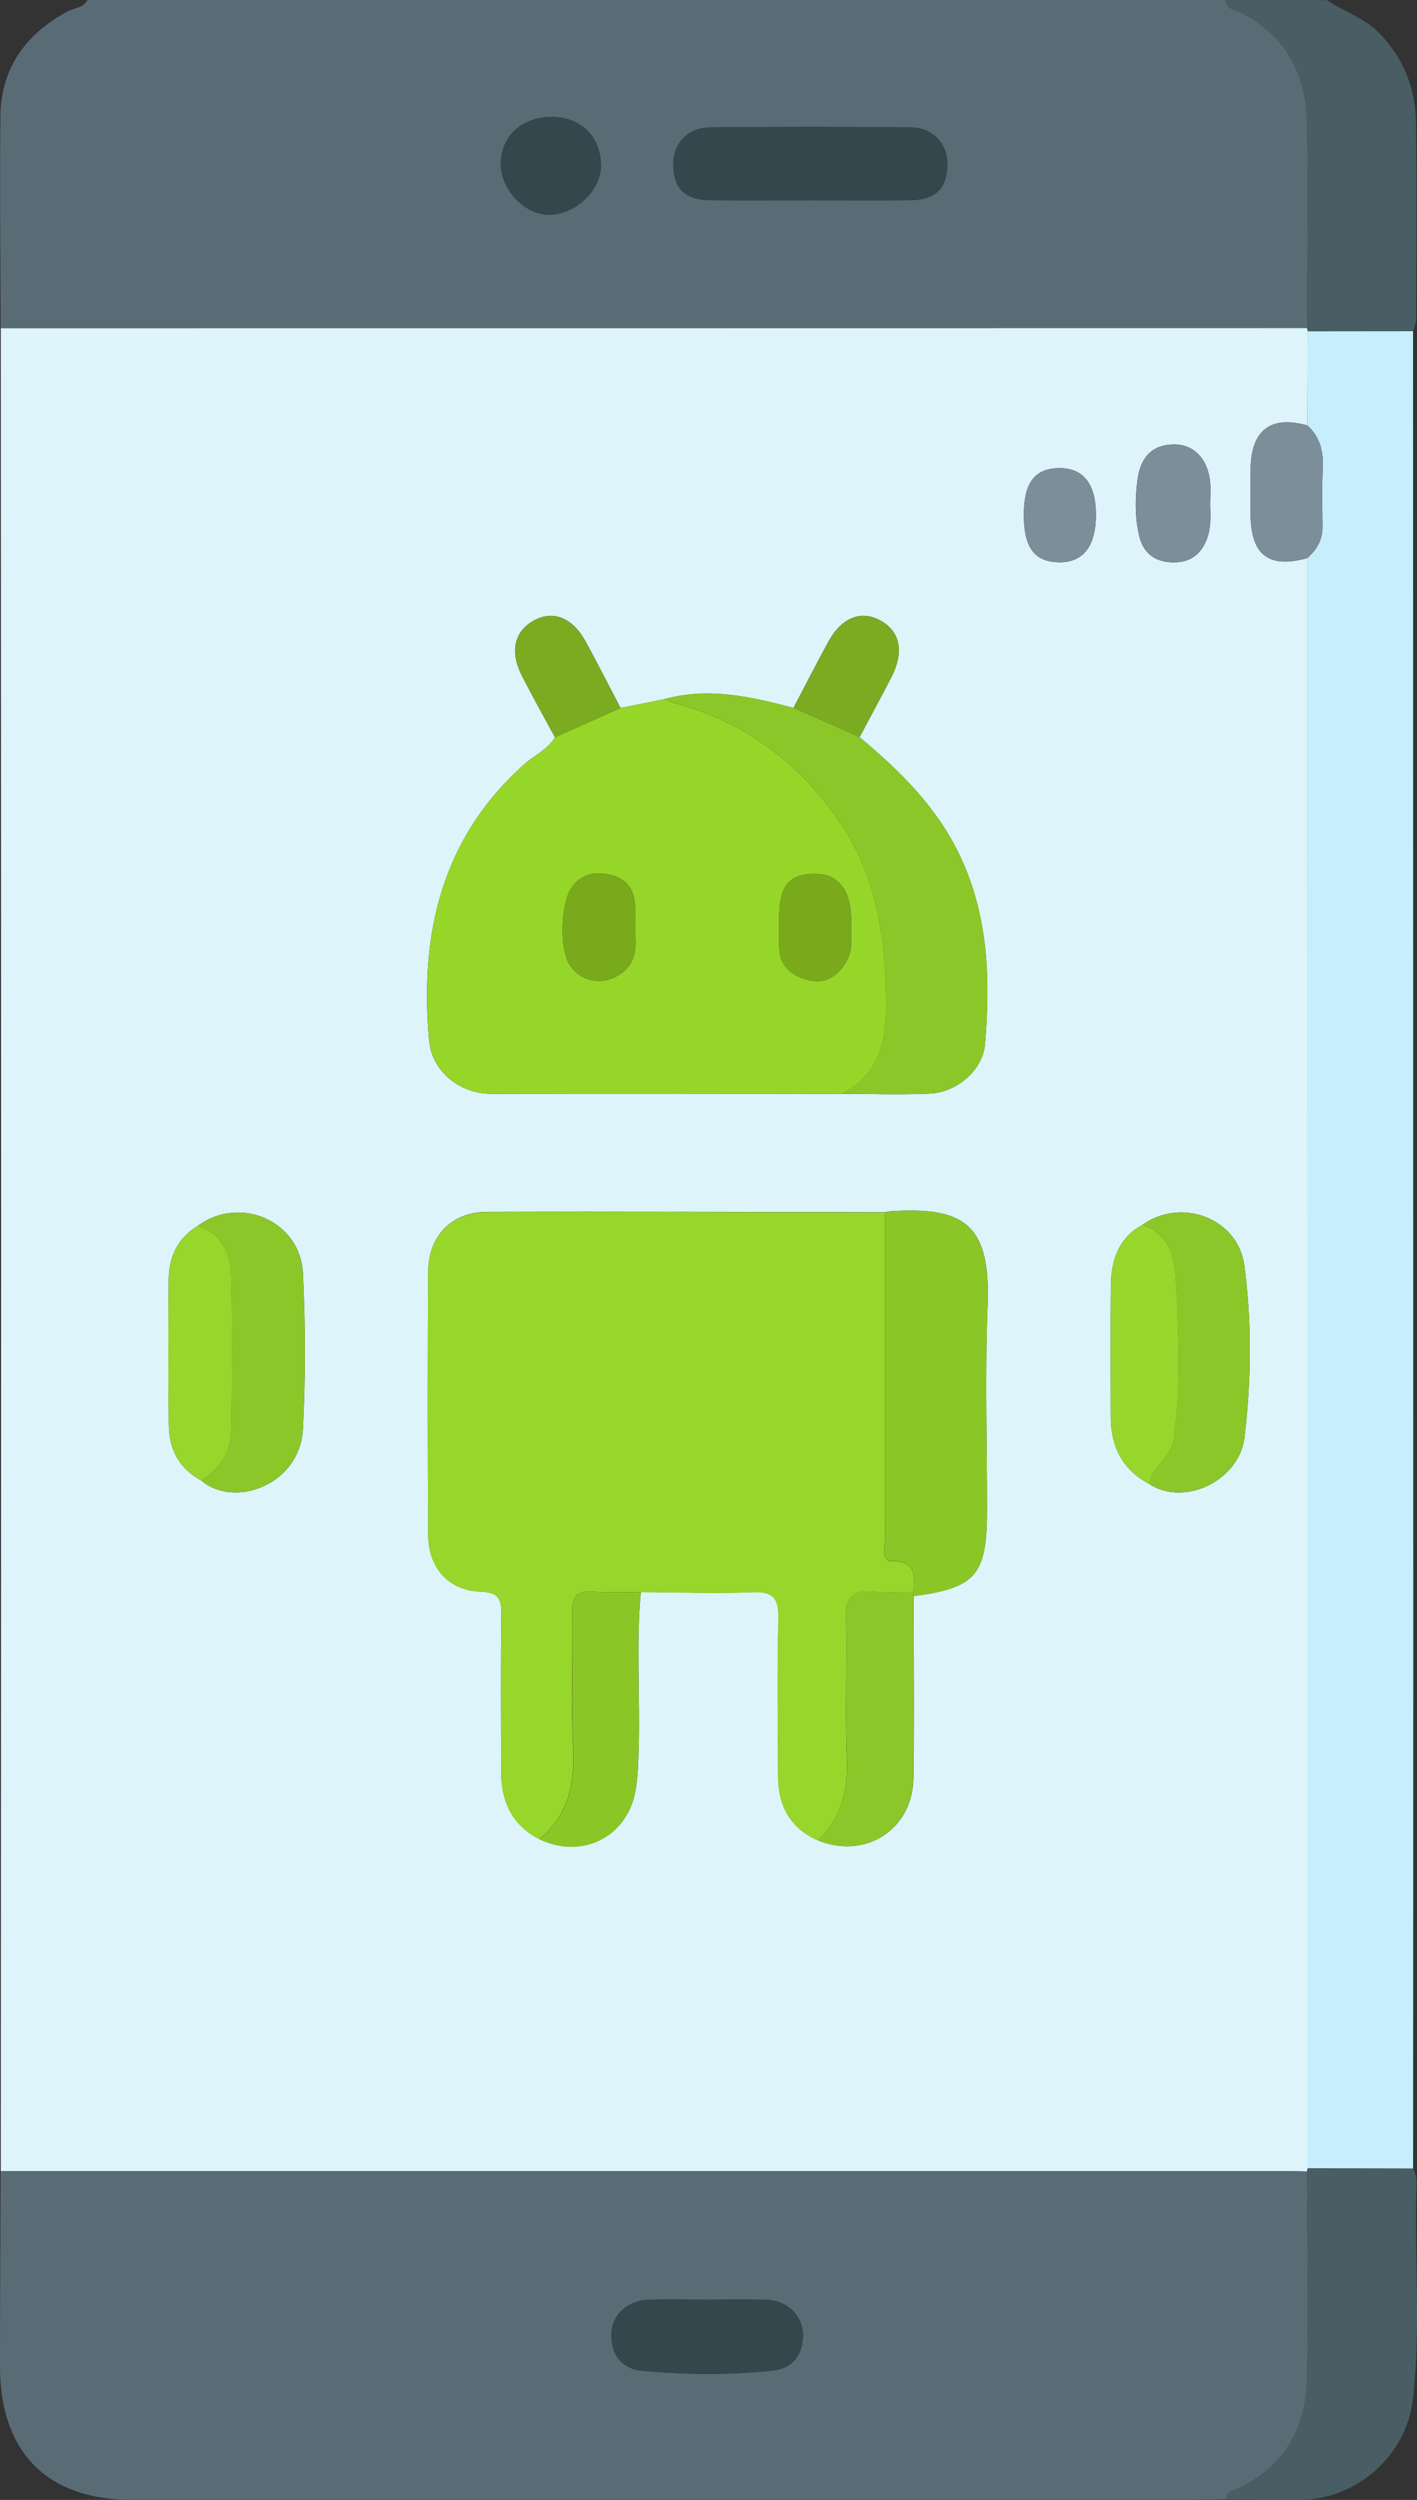 <svg width="38" height="67" viewBox="0 0 38 67" fill="none" xmlns="http://www.w3.org/2000/svg">
<rect x="0" y="0" width="38" height="67" fill="#333333" stroke="none"/>
<g clip-path="url(#clip0_546_12)">
<path d="M0.019 8.798C0.014 6.902 -0.01 5.007 0.012 3.111C0.028 1.812 0.699 0.908 1.809 0.308C1.992 0.21 2.233 0.217 2.348 0H32.874C32.874 0.241 33.074 0.243 33.224 0.313C34.437 0.895 35.012 1.929 35.048 3.232C35.1 5.084 35.055 6.937 35.052 8.791C23.375 8.793 11.696 8.794 0.019 8.796V8.798ZM21.764 5.369C22.642 5.369 23.519 5.376 24.397 5.367C25.075 5.36 25.378 5.075 25.406 4.459C25.43 3.879 25.043 3.422 24.428 3.415C22.63 3.394 20.831 3.394 19.032 3.415C18.416 3.422 18.032 3.877 18.056 4.461C18.082 5.077 18.385 5.36 19.067 5.367C19.965 5.377 20.865 5.369 21.765 5.369H21.764ZM14.794 3.134C14.004 3.129 13.441 3.641 13.429 4.374C13.419 5.066 14.053 5.748 14.71 5.755C15.426 5.762 16.132 5.092 16.116 4.419C16.099 3.644 15.576 3.137 14.793 3.132L14.794 3.134Z" fill="#596C76"/>
<path d="M35.051 8.793C35.055 6.939 35.1 5.086 35.048 3.234C35.012 1.931 34.435 0.896 33.223 0.315C33.074 0.243 32.872 0.242 32.874 0.002H35.578C36.029 0.31 36.568 0.464 36.967 0.868C37.625 1.534 37.959 2.342 37.971 3.269C37.993 5.035 37.979 6.801 37.976 8.569C37.976 8.672 37.922 8.777 37.895 8.88C36.953 8.88 36.012 8.882 35.07 8.884C35.063 8.854 35.058 8.824 35.051 8.796V8.793Z" fill="#495D64"/>
<path d="M35.051 8.793C35.058 8.823 35.063 8.852 35.07 8.88C35.067 9.722 35.063 10.561 35.06 11.402C34.079 11.124 33.55 11.528 33.538 12.574C33.533 12.985 33.533 13.397 33.538 13.808C33.549 14.88 34.034 15.246 35.063 14.956C35.065 29.341 35.067 43.728 35.07 58.113C35.062 58.141 35.055 58.171 35.05 58.199C34.9 58.195 34.75 58.188 34.599 58.188C23.073 58.188 11.546 58.188 0.021 58.188C0.024 49.946 0.029 41.703 0.029 33.461C0.029 25.24 0.024 17.019 0.021 8.798C11.697 8.796 23.376 8.795 35.053 8.793H35.051ZM30.812 39.767C31.748 40.391 33.235 39.693 33.375 38.517C33.556 36.985 33.575 35.435 33.368 33.907C33.198 32.646 31.676 32.083 30.638 32.826C29.996 33.176 29.798 33.772 29.791 34.454C29.779 35.624 29.788 36.796 29.788 37.966C29.788 38.768 30.096 39.387 30.814 39.767H30.812ZM5.394 39.674C6.263 40.437 8.047 39.809 8.124 38.294C8.195 36.908 8.193 35.51 8.124 34.122C8.054 32.725 6.442 32.025 5.315 32.845C4.768 33.172 4.527 33.679 4.523 34.302C4.513 35.601 4.51 36.901 4.527 38.2C4.535 38.847 4.807 39.366 5.396 39.676L5.394 39.674ZM24.498 42.778C26.177 42.554 26.469 42.213 26.469 40.466C26.469 38.639 26.412 36.81 26.485 34.984C26.573 32.774 25.824 32.335 23.856 32.464C23.813 32.468 23.772 32.482 23.731 32.49C20.175 32.485 16.619 32.468 13.061 32.48C12.102 32.483 11.488 33.129 11.482 34.085C11.469 36.435 11.467 38.788 11.484 41.138C11.491 42.033 12.037 42.63 12.911 42.659C13.403 42.677 13.45 42.89 13.444 43.298C13.426 44.691 13.436 46.083 13.439 47.477C13.441 48.276 13.73 48.915 14.465 49.289C15.613 49.836 16.827 49.229 17.044 47.983C17.106 47.622 17.116 47.252 17.126 46.884C17.169 45.478 17.054 44.071 17.186 42.666C18.192 42.672 19.2 42.71 20.204 42.67C20.758 42.647 20.887 42.852 20.875 43.378C20.844 44.791 20.861 46.206 20.868 47.619C20.872 48.406 21.202 48.995 21.93 49.32C23.207 49.843 24.473 49.039 24.495 47.657C24.521 46.031 24.5 44.403 24.5 42.775L24.498 42.778ZM21.28 18.973C20.139 18.672 18.994 18.408 17.811 18.74C17.421 18.819 17.032 18.897 16.641 18.974C16.331 18.383 16.03 17.787 15.71 17.201C15.35 16.542 14.82 16.341 14.296 16.641C13.79 16.932 13.67 17.476 13.995 18.109C14.279 18.665 14.586 19.21 14.882 19.759C14.685 20.09 14.334 20.239 14.062 20.48C11.839 22.459 11.25 25.025 11.506 27.879C11.58 28.699 12.303 29.311 13.169 29.315C16.302 29.327 19.434 29.315 22.569 29.315C23.361 29.315 24.156 29.346 24.946 29.308C25.669 29.271 26.359 28.675 26.416 27.98C26.559 26.256 26.509 24.553 25.745 22.939C25.123 21.625 24.13 20.66 23.051 19.756C23.335 19.224 23.624 18.694 23.899 18.159C24.25 17.479 24.147 16.935 23.624 16.638C23.101 16.339 22.571 16.545 22.213 17.201C21.892 17.787 21.59 18.381 21.278 18.971L21.28 18.973ZM32.454 13.485C32.454 13.289 32.473 13.091 32.45 12.897C32.378 12.275 32 11.897 31.457 11.911C30.858 11.927 30.578 12.299 30.504 12.859C30.438 13.357 30.433 13.859 30.547 14.351C30.654 14.81 30.946 15.048 31.414 15.071C31.877 15.092 32.194 14.891 32.363 14.452C32.483 14.139 32.463 13.81 32.452 13.485H32.454ZM27.456 13.794C27.456 14.667 27.733 15.052 28.381 15.069C29.044 15.088 29.392 14.644 29.39 13.789C29.387 12.967 29.051 12.542 28.409 12.546C27.752 12.549 27.457 12.936 27.456 13.794Z" fill="#DDF4FB"/>
<path d="M0.019 58.188C11.544 58.188 23.072 58.188 34.597 58.188C34.747 58.188 34.897 58.196 35.048 58.199C35.053 60.072 35.107 61.948 35.048 63.819C35.007 65.121 34.399 66.145 33.179 66.703C33.039 66.766 32.885 66.784 32.878 66.981C32.492 66.987 32.106 66.997 31.721 66.997C22.33 66.997 12.939 66.997 3.549 66.997C1.265 67 0 65.726 0 63.416C0 61.674 0.012 59.93 0.019 58.188ZM18.987 61.632C18.472 61.632 17.958 61.627 17.445 61.632C16.86 61.639 16.417 62.011 16.397 62.541C16.374 63.106 16.681 63.487 17.211 63.538C18.383 63.646 19.564 63.659 20.734 63.533C21.27 63.475 21.56 63.085 21.531 62.524C21.504 62.017 21.072 61.642 20.531 61.633C20.016 61.625 19.502 61.632 18.989 61.632H18.987Z" fill="#596C76"/>
<path d="M35.067 58.113C35.066 43.728 35.064 29.341 35.06 14.956C35.313 14.735 35.468 14.468 35.467 14.116C35.463 13.599 35.449 13.081 35.473 12.565C35.496 12.109 35.406 11.713 35.059 11.402C35.062 10.561 35.066 9.722 35.069 8.88C36.01 8.88 36.952 8.879 37.894 8.877C37.895 20.627 37.899 32.375 37.9 44.125C37.9 48.791 37.897 53.454 37.895 58.12C36.952 58.118 36.01 58.115 35.067 58.113Z" fill="#C7EEFD"/>
<path d="M35.067 58.113C36.01 58.115 36.952 58.118 37.895 58.12C38.016 58.32 37.981 58.542 37.978 58.755C37.936 60.598 38.1 62.447 37.893 64.285C37.721 65.82 36.38 66.988 34.862 66.999C34.2 67.004 33.539 66.988 32.876 66.983C32.883 66.784 33.038 66.768 33.177 66.705C34.398 66.145 35.003 65.122 35.047 63.821C35.107 61.95 35.053 60.074 35.047 58.201C35.052 58.171 35.059 58.143 35.067 58.115V58.113Z" fill="#495D64"/>
<path d="M21.764 5.369C20.863 5.369 19.965 5.376 19.065 5.367C18.385 5.36 18.08 5.076 18.054 4.461C18.03 3.877 18.412 3.422 19.03 3.415C20.829 3.394 22.628 3.394 24.426 3.415C25.041 3.422 25.43 3.879 25.404 4.459C25.378 5.075 25.074 5.36 24.395 5.367C23.517 5.377 22.64 5.369 21.762 5.369H21.764Z" fill="#33474C"/>
<path d="M14.794 3.134C15.577 3.139 16.099 3.646 16.118 4.421C16.133 5.094 15.428 5.764 14.711 5.757C14.054 5.75 13.419 5.068 13.431 4.375C13.443 3.641 14.004 3.13 14.796 3.136L14.794 3.134Z" fill="#33474C"/>
<path d="M14.463 49.294C13.728 48.919 13.439 48.281 13.438 47.482C13.434 46.088 13.425 44.696 13.443 43.303C13.448 42.895 13.401 42.682 12.909 42.664C12.035 42.635 11.489 42.038 11.482 41.143C11.465 38.792 11.467 36.44 11.48 34.09C11.486 33.132 12.1 32.488 13.059 32.485C16.615 32.472 20.171 32.49 23.729 32.495C23.729 35.412 23.725 38.329 23.732 41.246C23.732 41.463 23.619 41.844 23.935 41.841C24.603 41.834 24.505 42.258 24.495 42.668C24.13 42.668 23.763 42.689 23.402 42.657C22.877 42.612 22.674 42.809 22.688 43.362C22.718 44.604 22.657 45.847 22.71 47.087C22.748 47.967 22.577 48.72 21.925 49.327C21.197 49 20.866 48.412 20.863 47.625C20.856 46.212 20.839 44.798 20.87 43.385C20.882 42.858 20.753 42.656 20.199 42.676C19.195 42.717 18.186 42.676 17.181 42.673C16.754 42.669 16.326 42.687 15.899 42.657C15.481 42.627 15.338 42.783 15.345 43.212C15.367 44.427 15.303 45.646 15.369 46.858C15.42 47.835 15.229 48.661 14.46 49.294H14.463Z" fill="#97D62A"/>
<path d="M22.569 29.314C19.436 29.316 16.304 29.328 13.169 29.314C12.302 29.311 11.581 28.698 11.507 27.878C11.25 25.024 11.837 22.459 14.063 20.479C14.335 20.238 14.686 20.089 14.882 19.759C15.469 19.497 16.056 19.236 16.643 18.974C17.034 18.895 17.423 18.816 17.813 18.739C17.91 18.776 18.004 18.821 18.104 18.848C19.937 19.337 21.376 20.404 22.468 21.959C23.519 23.456 23.757 25.155 23.76 26.96C23.76 28.027 23.526 28.819 22.571 29.316L22.569 29.314ZM17.03 24.963C17.03 24.68 17.035 24.484 17.03 24.29C17.016 23.879 16.832 23.573 16.435 23.464C16.027 23.354 15.634 23.375 15.342 23.767C15.032 24.181 14.99 25.451 15.288 25.879C15.595 26.318 16.135 26.413 16.591 26.135C17.087 25.832 17.061 25.357 17.032 24.963H17.03ZM22.826 24.898C22.826 24.811 22.826 24.725 22.826 24.638C22.815 23.837 22.464 23.408 21.826 23.419C21.149 23.431 20.898 23.744 20.894 24.592C20.894 24.853 20.896 25.112 20.894 25.372C20.891 25.906 21.247 26.159 21.672 26.269C22.137 26.39 22.492 26.154 22.722 25.724C22.865 25.458 22.814 25.175 22.827 24.897L22.826 24.898Z" fill="#96D629"/>
<path d="M22.569 29.314C23.524 28.817 23.76 28.025 23.758 26.958C23.755 25.154 23.517 23.454 22.466 21.957C21.375 20.404 19.934 19.337 18.102 18.846C18.003 18.82 17.908 18.774 17.811 18.737C18.994 18.407 20.139 18.669 21.28 18.97C21.87 19.232 22.461 19.493 23.053 19.755C24.13 20.658 25.125 21.625 25.747 22.938C26.511 24.552 26.561 26.255 26.418 27.98C26.361 28.672 25.671 29.27 24.948 29.307C24.158 29.345 23.364 29.314 22.571 29.314H22.569Z" fill="#8BC728"/>
<path d="M24.497 42.664C24.505 42.255 24.603 41.83 23.937 41.837C23.621 41.84 23.734 41.457 23.734 41.242C23.727 38.325 23.731 35.408 23.731 32.492C23.772 32.483 23.813 32.467 23.856 32.465C25.822 32.334 26.571 32.775 26.485 34.985C26.412 36.809 26.471 38.64 26.469 40.468C26.469 42.215 26.178 42.557 24.498 42.779C24.5 42.741 24.5 42.703 24.498 42.666L24.497 42.664Z" fill="#8BC627"/>
<path d="M5.314 32.845C6.441 32.025 8.052 32.726 8.123 34.122C8.193 35.508 8.195 36.906 8.123 38.294C8.045 39.809 6.262 40.436 5.393 39.674C5.911 39.364 6.197 38.894 6.204 38.292C6.221 36.928 6.229 35.563 6.2 34.197C6.186 33.588 5.945 33.065 5.312 32.843L5.314 32.845Z" fill="#8BC729"/>
<path d="M30.638 32.826C31.678 32.085 33.198 32.646 33.368 33.907C33.575 35.435 33.556 36.985 33.375 38.517C33.237 39.694 31.749 40.389 30.812 39.767C30.912 39.293 31.408 39.071 31.48 38.544C31.68 37.116 31.604 35.687 31.53 34.264C31.501 33.695 31.329 33.05 30.637 32.826H30.638Z" fill="#8BC728"/>
<path d="M24.497 42.664C24.5 42.703 24.5 42.741 24.497 42.778C24.497 44.406 24.517 46.032 24.491 47.66C24.469 49.042 23.204 49.846 21.927 49.324C22.577 48.717 22.75 47.963 22.712 47.083C22.658 45.843 22.718 44.6 22.689 43.358C22.675 42.806 22.879 42.608 23.404 42.654C23.765 42.685 24.132 42.663 24.497 42.664Z" fill="#8BC729"/>
<path d="M14.464 49.293C15.233 48.66 15.424 47.835 15.373 46.857C15.307 45.645 15.373 44.427 15.349 43.211C15.34 42.781 15.485 42.627 15.903 42.657C16.328 42.687 16.757 42.669 17.185 42.673C17.053 44.077 17.166 45.485 17.125 46.891C17.115 47.258 17.104 47.629 17.042 47.989C16.827 49.236 15.612 49.843 14.464 49.295V49.293Z" fill="#8BC627"/>
<path d="M30.638 32.826C31.33 33.05 31.503 33.694 31.532 34.264C31.606 35.687 31.681 37.116 31.482 38.545C31.408 39.073 30.912 39.295 30.814 39.767C30.096 39.388 29.788 38.768 29.788 37.966C29.788 36.796 29.779 35.624 29.792 34.454C29.799 33.772 29.996 33.176 30.638 32.826Z" fill="#97D62B"/>
<path d="M5.314 32.845C5.947 33.067 6.188 33.588 6.202 34.198C6.233 35.562 6.224 36.928 6.205 38.294C6.197 38.895 5.913 39.366 5.395 39.675C4.806 39.366 4.534 38.846 4.525 38.199C4.506 36.9 4.512 35.601 4.522 34.301C4.527 33.679 4.766 33.172 5.314 32.845Z" fill="#97D62A"/>
<path d="M35.058 11.402C35.406 11.713 35.495 12.108 35.473 12.565C35.449 13.081 35.463 13.598 35.466 14.116C35.47 14.467 35.313 14.733 35.06 14.955C34.032 15.245 33.547 14.882 33.535 13.808C33.532 13.397 33.53 12.984 33.535 12.573C33.547 11.528 34.075 11.124 35.057 11.402H35.058Z" fill="#7C8E9A"/>
<path d="M16.641 18.974C16.054 19.236 15.467 19.497 14.88 19.759C14.584 19.208 14.278 18.664 13.994 18.108C13.668 17.473 13.789 16.931 14.295 16.641C14.818 16.34 15.348 16.543 15.708 17.201C16.028 17.786 16.329 18.383 16.639 18.974H16.641Z" fill="#7BAB20"/>
<path d="M23.053 19.757C22.462 19.495 21.872 19.235 21.28 18.972C21.591 18.381 21.894 17.788 22.214 17.203C22.572 16.545 23.103 16.34 23.626 16.639C24.149 16.937 24.251 17.481 23.901 18.161C23.626 18.696 23.335 19.226 23.053 19.757Z" fill="#7BAB20"/>
<path d="M32.454 13.484C32.463 13.81 32.485 14.138 32.365 14.451C32.196 14.89 31.879 15.091 31.416 15.07C30.948 15.05 30.656 14.812 30.549 14.35C30.435 13.857 30.44 13.355 30.506 12.858C30.58 12.299 30.86 11.926 31.459 11.911C32.002 11.896 32.38 12.273 32.453 12.897C32.475 13.089 32.456 13.289 32.456 13.484H32.454Z" fill="#7C8E9A"/>
<path d="M27.456 13.794C27.456 12.934 27.752 12.549 28.409 12.546C29.051 12.542 29.387 12.966 29.39 13.789C29.394 14.646 29.044 15.089 28.382 15.069C27.733 15.05 27.454 14.667 27.456 13.794Z" fill="#7C8E9A"/>
<path d="M18.987 61.631C19.502 61.631 20.016 61.624 20.529 61.633C21.07 61.642 21.502 62.016 21.529 62.523C21.558 63.084 21.267 63.474 20.732 63.532C19.562 63.658 18.381 63.646 17.209 63.537C16.68 63.488 16.372 63.105 16.395 62.54C16.415 62.011 16.858 61.638 17.443 61.631C17.958 61.624 18.472 61.631 18.985 61.631H18.987Z" fill="#33474C"/>
<path d="M17.03 24.963C17.059 25.357 17.085 25.833 16.589 26.135C16.133 26.413 15.593 26.319 15.286 25.88C14.987 25.451 15.03 24.182 15.34 23.767C15.632 23.376 16.025 23.355 16.433 23.465C16.83 23.572 17.014 23.879 17.028 24.29C17.035 24.484 17.028 24.68 17.028 24.963H17.03Z" fill="#79AA1B"/>
<path d="M22.826 24.899C22.812 25.177 22.863 25.46 22.721 25.726C22.49 26.156 22.137 26.392 21.671 26.272C21.245 26.161 20.889 25.908 20.893 25.374C20.893 25.114 20.893 24.855 20.893 24.595C20.898 23.746 21.147 23.432 21.824 23.421C22.462 23.411 22.814 23.837 22.824 24.64C22.824 24.727 22.824 24.813 22.824 24.901L22.826 24.899Z" fill="#79AA1B"/>
</g>
<defs>
<clipPath id="clip0_546_12">
<rect width="38" height="67" fill="white"/>
</clipPath>
</defs>
</svg>
